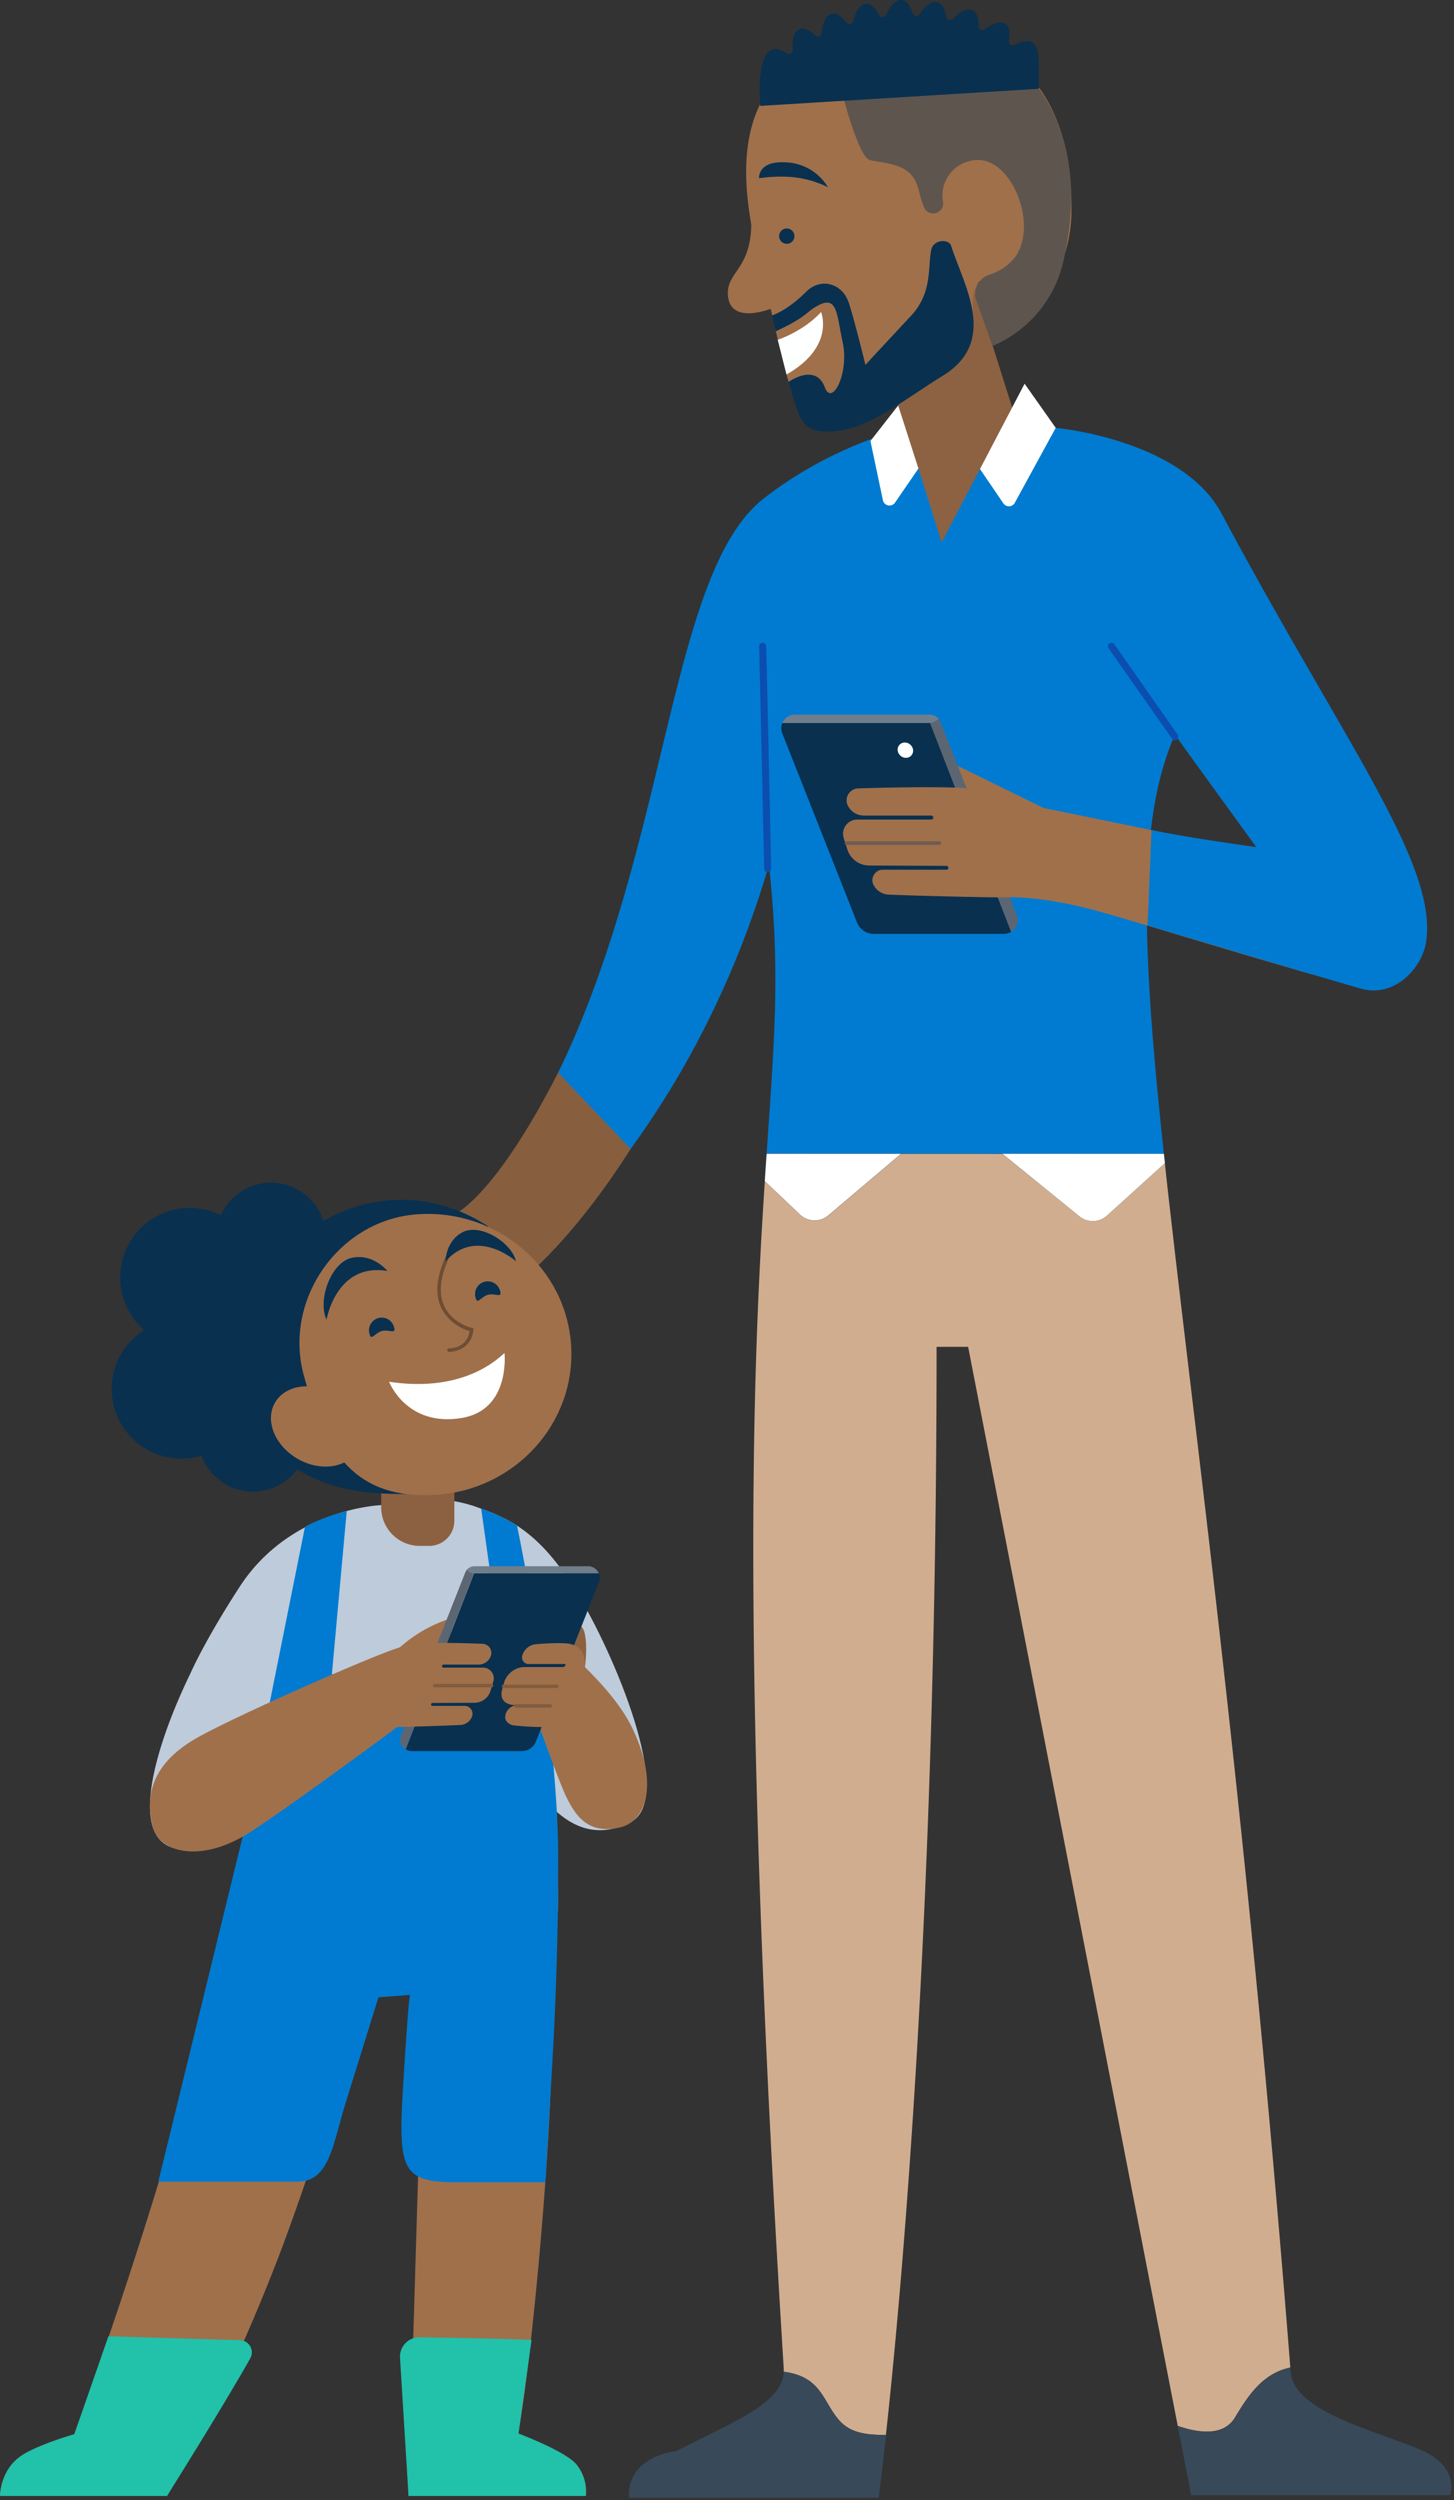 <svg xmlns="http://www.w3.org/2000/svg" height="337" width="196"><rect width="100%" height="100%" fill="#333333" stroke="none"/><g fill="none"><path d="M78.96 336.42H55.07l.255-8.614 1.847-61.727-7.498 2.093s-7.055 22.5-11.685 34.861a257.512 257.512 0 01-11.118 25.19c-2.59 5.102-4.356 8.197-4.356 8.197H0s0-3.378 2.745-5.33c2.15-1.526 7.267-2.986 7.267-2.986s.525-1.418 1.418-3.912c3.605-10.06 13.23-37.928 19.396-64.794l43.616-8.69s.473 20.762-.552 37.602c-.865 14.459-2.439 29.295-3.506 36.43-.308 2.074-.501 3.27-.501 3.27s6.298 2.362 7.796 4.143a5.75 5.75 0 011.28 4.267z" fill="#a0704b"/><path d="M33.736 317.87c-3.628 6.45-11.221 18.55-11.221 18.55H0s0-3.378 2.745-5.33c2.15-1.526 7.267-2.986 7.267-2.986l4.602-13.206 17.743.524a1.644 1.644 0 011.38 2.448zm45.224 18.55H55.07l-1.148-18.617a2.608 2.608 0 012.641-2.768c4.375.066 12.564.208 15.092.363l-1.768 12.611s6.299 2.363 7.797 4.144a5.75 5.75 0 011.275 4.267z" fill="#21c1aa"/><path d="M63.49 202.877l.567.19c4.404 1.502 8.562 3.264 13.56 11.34 5.198 8.415 13.462 28.075 7.41 31.184-7.518 3.86-13.08-3.014-17.105-12.8-4.026-9.785-6.445-20.577-7.064-23.322-.619-2.746 2.632-6.592 2.632-6.592z" fill="#becbda"/><path d="M54.05 202.343c-9.673 1.238-14.875 8.099-17.313 23.588-2.438 15.488-6.525 35.196-6.525 35.196s3.496 4.725 15.724 3.558c19.888-1.923 29.267-7.116 29.267-7.116s.298-34.02-3.59-46.38c-3.294-10.476-14.308-9.266-17.564-8.846z" fill="#becbda"/><path d="M51.37 195.86h9.875v9.12a3.383 3.383 0 01-3.383 3.383h-1.28a5.197 5.197 0 01-5.198-5.197v-7.305h-.014z" fill="#8c6141"/><path d="M51.309 202.877s-12.134.426-18.995 10.986c-4.815 7.413-6.676 11.756-6.676 11.756-4.021 8.23-8.836 22.065-1.952 23.53 7.423 1.583 13.66-14.95 19.33-24.097 3.43-5.529 10.121-17.36 10.121-17.36a4.725 4.725 0 01-1.767-1.975c-.416-.794-.061-2.84-.061-2.84z" fill="#becbda"/><path d="M174.541 119.613c-14.108-16.93-20.256-28.652-24.135-32.886-3.879-4.233-5.08-18.309 7.267-22.538 0 0 34.153 48.852 33.803 59.063-.35 10.21-16.935-3.639-16.935-3.639z" fill="#e0ac69"/><path d="M106.487 105.287s-12.97 48.01-37.03 68.069l-8.505-9.526s8.888-2.91 22.93-38.797c6.347-16.226 7.055-38.447 13.864-47.382 5.963-7.81 12.266 17.052 8.741 27.636z" fill="#875f3f"/><path d="M159.738 96.32c16.301-28.913-1.73-38.897-30.505-39.8-15.734 1.352-26.97 11.241-26.97 11.241s-3.19 20.133-.77 33.94c4.215 24.031 3.213 33.883 1.847 53.794l53.549.024c-3.327-31.086-3.563-47.827 2.85-59.2z" fill="#007bd1"/><path d="M157.895 164.59a696.9 696.9 0 01-.87-7.81l-7.828 7.088a2.835 2.835 0 01-3.667.09l-10.395-8.42h21.763l-53.548-.024v.033h18.082l-9.77 8.302a2.835 2.835 0 01-3.78-.104l-4.783-4.527c-.16 2.41-.316 4.971-.472 7.716-1.418 25.444-2.301 66.736 3.02 152.268.008.157.008.315 0 .473 5.197.68 5.268 4.134 7.56 6.648 1.417 1.526 3.359 1.89 6.213 1.89 2.116-19.326 6.841-70.96 6.832-146.683h4.252l28.256 145.44c2.74.945 6.142 1.455 7.716-1.134 1.852-3.09 3.78-5.944 7.46-6.733-5.698-72.326-12.213-120.908-16.04-154.512z" fill="#d1ad8f"/><path d="M191.31 330.112c-4.328-1.79-10.05-3.388-13.702-5.708-2.06-1.304-3.478-2.835-3.629-4.762l-.042-.52c-3.676.789-5.609 3.643-7.461 6.733-1.555 2.59-4.976 2.093-7.716 1.134l1.181 6.09.629 3.232h34.922s1.39-3.893-4.181-6.199zm-78.09-3.789c-2.305-2.514-2.362-5.968-7.56-6.648-.113 2.315-2.083 4.096-5.145 5.892-2.523 1.483-5.783 2.976-9.356 4.8 0 0-6.714.652-6.364 6.299h33.647s.198-1.465.533-4.305c.138-1.157.293-2.551.473-4.167-2.868 0-4.829-.345-6.228-1.871z" fill="#384959"/><path d="M145.53 163.957a2.835 2.835 0 003.671-.099l7.83-7.087c-.043-.42-.09-.837-.133-1.252h-21.763zm-33.883-.127l9.785-8.302H103.34c-.08 1.186-.165 2.41-.245 3.671l4.781 4.527a2.835 2.835 0 003.771.104z" fill="#fff"/><path d="M179.73 116.934c-17.162-3.543-39.057-8.032-39.057-8.032l-11.784-5.779 2.258 5.042-2.429.51c-3.449.713 2.765 12.252 7.447 12.252 2.148.032 4.288.252 6.398.657 5.174.793 12.03 3.307 33.755 9.591 4.678 1.357 14.884.624 15.158-2.726.468-5.816.463-8.992-11.746-11.515z" fill="#a0704b"/><path d="M75.246 144.585c14.727-30.424 14.926-66.065 27.017-76.824 7.125-5.906 3.648 25.321 4.097 37.9-.572 1.639-4.083 25.514-21.357 49.2zm89.43-75.35c16.211 30.377 28.93 46.887 27.603 57.4-2.93-7.291-12.124-10.225-22.444-11.784-12.407-17.062-20.005-27.736-20.005-27.736-3.53-3.851-7.518-29.446-7.518-29.446s17 1.516 22.364 11.566z" fill="#007bd1"/><path d="M155.226 111.893l-.539 12.847s18.106 5.429 28.723 8.505c4.725 1.37 8.548-3.067 8.87-6.615 1.076-11.784-16.335-10.645-37.054-14.737z" fill="#007bd1"/><path d="M124.027 64.392l-4.428-14.647 12.195-13.65.274 4.989 5.524 17.468-.827 3.8z" fill="#8c6242"/><path d="M144.439 28.454c.212-24.976-19.085-25.676-28.256-23.47-8.35 2.009-19.538 6.356-14.222 28.521 1.417 5.85 2.249 9.544 2.873 12.205.472 1.956.68 2.702 1.186 4.767.35 1.276.741 2.556 1.266 4.11.945 2.77 16.816-6.406 23.044-9.17 2.14-.945-1.035-6.932 3.01-8.387 1.445-.52.609 9.275 1.847 8.32 5.145-3.95 9.185-9.36 9.252-16.896z" fill="#a0704b"/><path d="M127.452 32.017c.581 4.403-2.074 6.808 5.198 5.844 3.709-.472 8.812-3.217 8.23-7.621-.58-4.404-4.063-7.56-7.772-7.088-3.71.473-6.237 4.456-5.656 8.865zm-23.346 9.53s-5.585 2.33-5.972-1.64c-.331-3.416 3.383-3.444 3.132-10.621-.151-3.828 2.84 12.26 2.84 12.26z" fill="#a0704b"/><path d="M143.37 35.102c4.556-20.232-7.663-27.405-7.663-27.405l-22.142 4.994s2.197 8.571 3.695 8.883c2.476.53 5.245.506 6.308 3.209.411 1.049.425 1.738.988 3.151a1.328 1.328 0 002.013.586c.459-.326.67-.9.533-1.446a4.772 4.772 0 014.173-5.471c4.909-.756 8.755 8.472 5.604 13.012a7.206 7.206 0 01-3.516 2.415 2.717 2.717 0 00-1.734 3.506l2.164 6.095a16.306 16.306 0 009.578-11.529z" fill="#5e554f"/><path d="M111.614 25.236a13.806 13.806 0 00-5.609-1.417 20.266 20.266 0 00-3.68.208s-.241-2.396 3.666-2.14a6.913 6.913 0 015.623 3.35z" fill="#09304f"/><circle cx="106.057" cy="31.828" fill="#09304f" r="1.035"/><path d="M104.843 45.804s3.482-1.143 5.84-3.747c0 0 1.937 4.673-4.663 8.42" fill="#feffff"/><path d="M125.524 33.699c.293-1.46 2.363-1.522 2.684-.586 1.654 5.268 6.43 12.823-1.04 17.482-6.312 3.922-10.48 7.631-15.861 7.56-3.426-.061-3.591-2.07-5.028-6.662 0 0 3.658-2.646 4.91.718.987 2.637 3.307-1.951 2.405-6.086-.813-3.68-.685-6.331-3.26-4.98-1.89.993-1.276 1.418-5.76 3.511l-.534-2.131s2.017-.586 4.597-3.17c2.027-2.032 4.905-1.144 5.765 1.417.78 2.33 2.258 8.41 2.258 8.41s1.456-1.587 6.143-6.614c2.906-3.105 2.254-6.53 2.721-8.87zm14.525-21.735c-.194-3.138.874-8.033-3.308-5.902a.524.524 0 01-.756-.557c.501-2.481-.945-3.251-3.24-1.55a.524.524 0 01-.842-.42c.076-2.529-1.479-3.048-3.459-.979a.524.524 0 01-.897-.279c-.35-2.509-1.975-2.754-3.577-.378a.52.52 0 01-.945-.141c-.766-2.4-2.405-2.363-3.586.245a.52.52 0 01-.945 0c-1.163-2.235-2.77-1.927-3.497.841a.52.52 0 01-.921.175c-1.522-2.013-3.053-1.417-3.308 1.418a.524.524 0 01-.883.335c-1.834-1.724-3.246-.902-3.02 1.942a.524.524 0 01-.803.473c-3.28-2.188-3.884 2.23-3.581 7.087z" fill="#09304f"/><path d="M136.628 62.805L128.1 76.819l-4.72-14.014z" fill="#8c6242"/><path d="M125.1 97.453h-19.638a1.847 1.847 0 000 1.418l10.069 25.482a2.41 2.41 0 002.24 1.521h17.572a1.84 1.84 0 00.978-.288l-10.929-28.147c-.097.01-.195.015-.293.014z" fill="#09304f"/><path d="M137.058 123.322l-10.272-25.987a1.474 1.474 0 00-.26-.43 2.07 2.07 0 01-1.158.548l10.93 28.147c.134-.08.258-.177.368-.288a1.852 1.852 0 00.392-1.99z" fill="#5c6673"/><path d="M125.93 96.447a1.555 1.555 0 00-.59-.123h-18.177a1.829 1.829 0 00-1.701 1.13h19.637c.09-.005.18-.015.27-.03a2.07 2.07 0 001.157-.547 1.578 1.578 0 00-.595-.43z" fill="#707e8c"/><path d="M139.151 116.041c-1.54-7.323-5.131-9.11-7.867-9.681-1.994-.42-11.874-.227-15.545-.095a1.616 1.616 0 00-1.536 2.122 2.42 2.42 0 002.287 1.54h9.034a.288.288 0 01.27.175.274.274 0 01-.27.364h-9.884a1.918 1.918 0 00-1.923 2.438l.529 1.654a3.104 3.104 0 002.972 2.102l10.357.047a.27.27 0 01.265.208.26.26 0 01-.27.308h-8.505a1.417 1.417 0 00-1.384 1.89 2.41 2.41 0 002.15 1.469c3.477.156 13.82.406 15.904.369 2.457-.071 4.182-1.271 3.416-4.91z" fill="#a0704b"/><path d="M126.63 113.872H114.1a.241.241 0 01-.237-.236c0-.13.106-.236.236-.236h12.531a.236.236 0 110 .472z" fill="#6e5c53"/><path d="M132.102 63.22l-5.17 9.904-3.128-9.993-4.025 4.607 7.834 10.045 14.676-7.725-1.432-13.023z" fill="#007bd1"/><path d="M142.312 57.669l-4.196-5.95-6.014 11.501 3.151 4.622a.907.907 0 001.592-.166zm-21.234-3.019l2.726 8.504-3.156 4.593a.907.907 0 01-1.635-.33l-1.677-7.977z" fill="#fff"/><ellipse cx="122.045" cy="101.114" fill="#fff" rx="1" ry="1.077" transform="rotate(-49.65 122.045 101.114)"/><path d="M75.203 253.59s.052 1.418 0 4.168c-.08 4.092-.217 11.09-.76 20.469l-.917 15.91H61.642c-8.108.027-7.99-2.038-7.149-15.466.61-9.639.775-9.79.775-9.79l-4.252.335-4.48 14.402c-1.715 5.67-2.197 10.442-6.459 10.442H21.338l11.5-47.023 8.27-41.225s.392-.355 2.702-1.224a28.79 28.79 0 012.93-.917l-2.004 22 23.214-.411-3.09-21.934s1.47.562 2.448.992c.822.395 1.62.839 2.39 1.328 1.035 4.98 6.096 30.755 5.505 47.945z" fill="#007bd1"/><path d="M83.562 246.314c3.59-.822 5.244-5.934 1.691-13.353-3.307-6.922-13.168-13.995-13.168-13.995l-.411 10.867s3.694 10.518 4.79 12.62c1.097 2.104 2.708 4.868 7.098 3.861zm-62.928.038c.921 3.336 6.535 4.914 13.325.444s21.021-15.082 21.021-15.082c.709.246 2.731-8.08 2.731-8.08a3.17 3.17 0 00-3.643-1.63c-2.362.501-22.604 9.37-27.76 12.375-5.485 3.203-6.936 7.343-5.674 11.973z" fill="#a0704b"/><path d="M78.733 225.453c.208-1.36.472-3.425.094-5.268s-2.632-2.032-2.632-2.032l-.44 4.635z" fill="#8c6141"/><path d="M51.975 224.06a5.004 5.004 0 00-.742 2.362l9.398-3.071.255-5.245a18.692 18.692 0 00-5.632 2.835c-.619.472-2.523 1.947-3.279 3.118" fill="#a0704b"/><path d="M63.915 212.03l-9.218 23.747c.246.16.533.245.826.246h14.823c.834 0 1.583-.51 1.89-1.285l8.505-21.494a1.54 1.54 0 000-1.186h-16.6a1.847 1.847 0 01-.226-.028z" fill="#09304f"/><path d="M62.942 211.567a1.354 1.354 0 00-.218.363l-8.67 21.957a1.56 1.56 0 00.321 1.65c.092.094.195.177.307.245l9.219-23.743a1.739 1.739 0 01-.96-.472z" fill="#5c6673"/><path d="M80.424 211.604a1.555 1.555 0 00-1.148-.5H63.943a1.328 1.328 0 00-1.001.463c.266.257.607.422.973.472.075.013.15.02.227.024h16.566a1.564 1.564 0 00-.284-.459z" fill="#707e8c"/><path d="M77.703 229.002c2.197-5.67.793-7.088-.945-7.442-.742-.156-2.92-.085-4.49.052a2.088 2.088 0 00-1.842 1.484.888.888 0 00.945 1.186h4.753a.104.104 0 01.114.137.425.425 0 01-.36.278h-5.362c-1.124.11-2.09.84-2.504 1.89l-.364 1.28c-.227 1.154.345 1.985 2.032 1.962a1.687 1.687 0 00-1.574 1.53c-.07.667.581 1.125 1.134 1.196a35.91 35.91 0 004.021.227c1.8-.047 3.35-.974 4.442-3.78zm-27.717.038c1.11-5.604 3.704-6.97 5.67-7.41 1.417-.316 6.757-.17 9.403-.07a1.229 1.229 0 011.11 1.625 1.744 1.744 0 01-1.65 1.177h-4.724a.198.198 0 00-.194.132.203.203 0 00.194.279h5.32a1.446 1.446 0 011.385 1.862l-.378 1.266a2.254 2.254 0 01-2.146 1.606l-5.67.029a.198.198 0 00-.193.156.194.194 0 00.193.236h4.32a1.068 1.068 0 011 1.446 1.758 1.758 0 01-1.554 1.124c-2.509.118-8.164.312-9.667.284-1.725-.047-2.972-.964-2.42-3.742z" fill="#a0704b"/><path d="M75.047 227.528h-7.163a.241.241 0 01-.236-.237c0-.13.106-.236.236-.236h7.163a.236.236 0 110 .473zm-.865 2.636h-4.644a.236.236 0 010-.472h4.644c.131 0 .237.105.237.236a.241.241 0 01-.237.236zm-7.932-2.731h-7.66a.236.236 0 01-.236-.236.241.241 0 01.236-.236h7.669a.24.24 0 01.236.236.236.236 0 01-.246.236z" fill="#825c3d"/><g fill="#09304f"><path d="M37.077 195.743c5.637 5.197 12.077 5.636 17.865 5.636l-11.08-5.986z"/><path d="M43.943 166.85a7.409 7.409 0 00-14.176-3.053 9.38 9.38 0 00-10.333 15.479 9.389 9.389 0 007.73 16.925 7.409 7.409 0 0014.36-2.575c.028-4.097 2.419-22.68 2.419-26.777z"/><path d="M37.885 193.125a27.774 27.774 0 01-3.26-13.287c0-14.321 17.426-23.573 31.185-14.539z"/></g><path d="M76.99 181.388c.632 10.447-7.56 19.443-18.263 20.095-10.702.652-14.94-5.533-17.804-16.22-2.712-10.107 4.787-20.96 15.508-21.608 10.72-.647 19.925 7.286 20.558 17.733z" fill="#a0704b"/><ellipse cx="42.625" cy="192.263" fill="#a0704b" rx="5.032" ry="6.417" transform="rotate(-60 42.625 192.263)"/><path d="M52.447 186.24c6.03.917 11.629-.212 15.56-3.874 0 0 .85 7.735-5.869 8.774-7.37 1.167-9.69-4.9-9.69-4.9z" fill="#fff"/><path d="M53.137 178.955c.246.916-.741.198-1.658.444-.917.245-1.418 1.356-1.654.444a1.715 1.715 0 113.308-.888zm14.298-4.881c.246.916-.742.198-1.654.444-.911.246-1.417 1.356-1.658.444a1.715 1.715 0 113.307-.888zm-23.417 3.799s1.3-7.726 8.207-6.563c0 0-1.918-2.396-4.786-1.777s-4.65 5.764-3.42 8.34z" fill="#09304f"/><path d="M60.523 182.215a.236.236 0 01-.232-.241.241.241 0 01.241-.232c.113 0 2.438 0 2.764-2.334a6.28 6.28 0 01-3.78-3.052c-.907-1.848-.713-4.196.572-6.984a.236.236 0 11.425.199c-1.219 2.646-1.417 4.862-.576 6.572 1.1 2.245 3.647 2.835 3.67 2.835l.204.048v.203c-.288 2.939-3.118 2.986-3.288 2.986z" fill="#6e4d33"/><path d="M69.557 170.01s-5.278-4.725-9.507 0c0 0 0-2.769 2.363-3.955 2.362-1.186 6.572 1.423 7.144 3.955z" fill="#09304f"/><path d="M158.387 99.787a.472.472 0 01-.388-.203l-8.557-12.2a.473.473 0 11.775-.543l8.543 12.2a.473.473 0 01-.113.656.473.473 0 01-.26.09zm-54.91 17.785a.473.473 0 01-.472-.472c0-.218-.473-22.208-.676-29.995a.473.473 0 01.945-.023c.222 7.805.671 29.767.676 29.999a.473.473 0 01-.473.472v.02z" fill="#0b4eaf"/></g></svg>